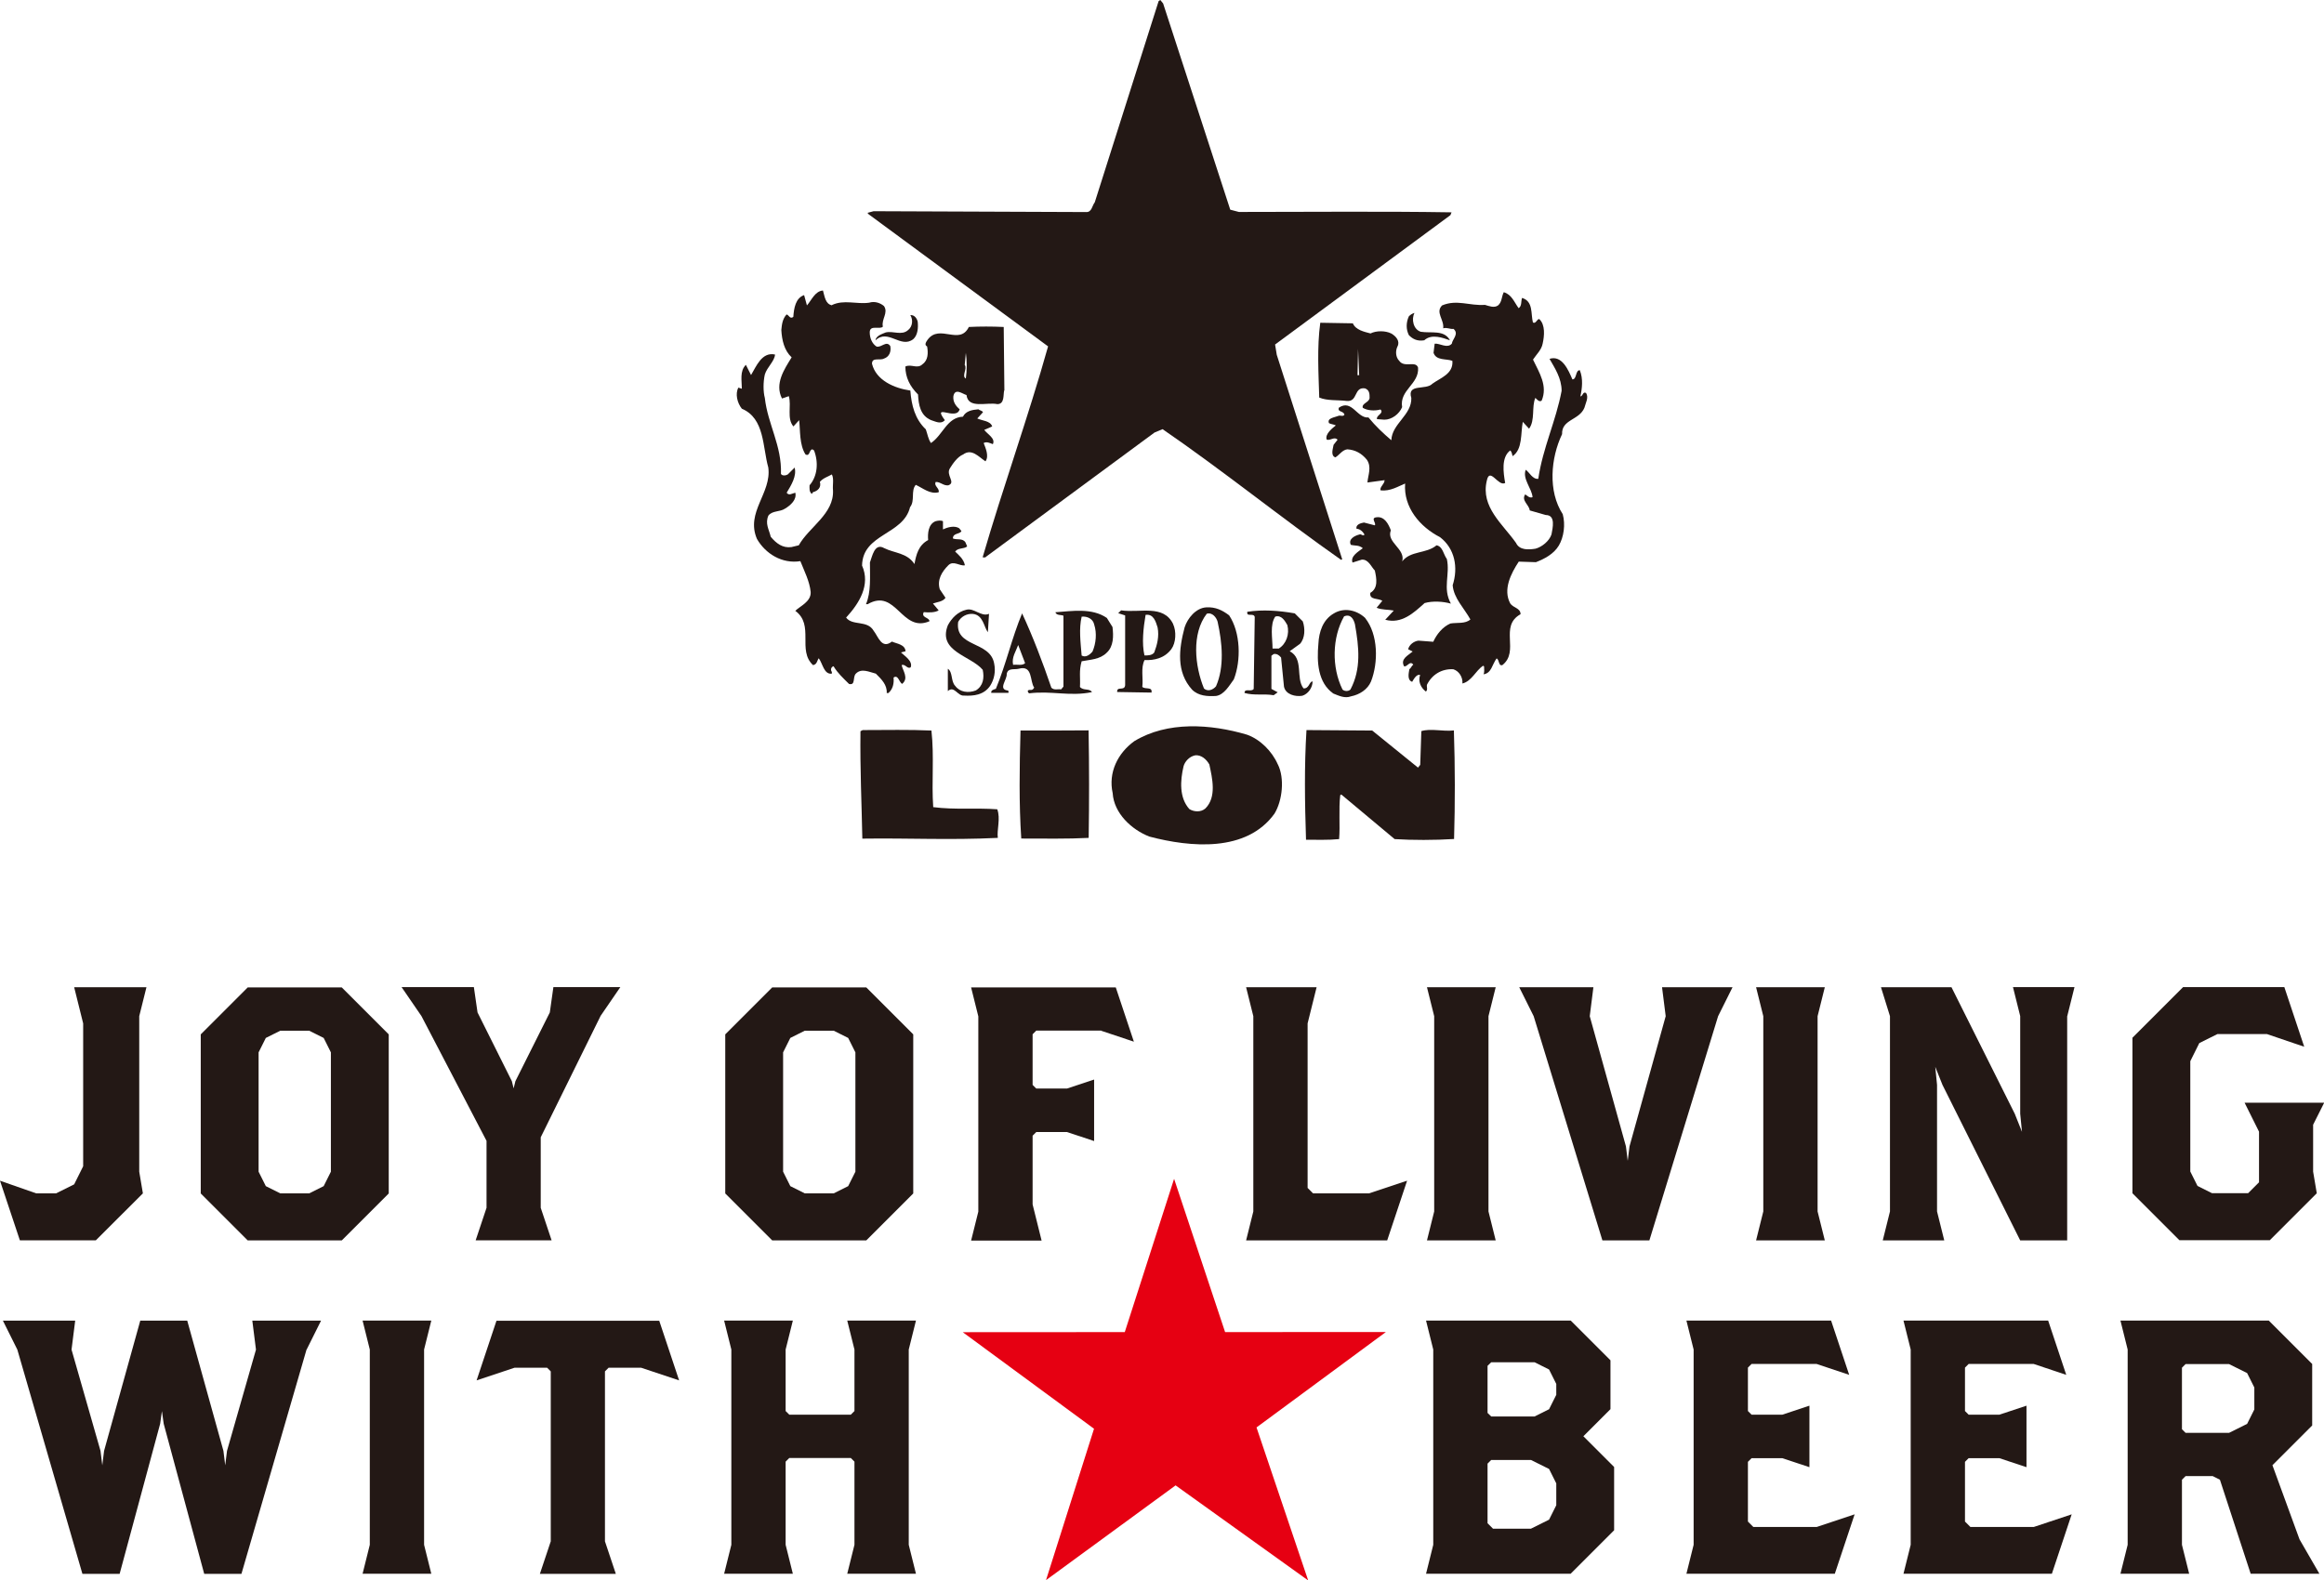 <?xml version="1.0" encoding="UTF-8"?><svg id="uuid-0a284c40-6ed9-4f56-a2f1-3719673b980a" xmlns="http://www.w3.org/2000/svg" viewBox="0 0 247.86 168.59"><g id="uuid-cede074e-4635-4f9b-9601-3622bb1b1e1f"><g><g><path d="m131.22,22.37l.91.24c7.44,0,15.24-.08,22.68.04l-.12.3-18.7,13.8.18,1.1,6.98,21.81-.12.06c-6.35-4.45-12.57-9.5-19.04-13.94l-.86.36-17.97,13.25c-.06.12-.25.06-.36.06,2.18-7.5,4.86-14.94,6.98-22.5l-19.16-14.11c0-.07-.06-.07-.12-.13l.67-.18,22.62.09c.67.06.67-.67.97-1.04L123.57.12l.18-.12.3.37,7.16,22Z" fill="#231815"/><path d="m88.73,32.54c1.28-.61,2.62-.06,3.97-.25.55-.18,1.16,0,1.58.36.49.73-.3,1.4-.12,2.19-.3.36-1.4-.24-1.4.61,0,.61.25,1.22.73,1.52.55.12,1.03-.67,1.46-.06.12.61-.12,1.16-.67,1.34-.43.24-1.28-.18-1.28.55.43,1.77,2.38,2.62,4.09,2.86.12,1.58.49,3.04,1.65,4.14.18.49.25,1.04.55,1.46,1.28-.86,1.7-2.74,3.41-2.81.3-.61.97-.73,1.65-.79.12.12.37.12.49.31l-.61.67c.49.24,1.4.24,1.59.85l-.85.37c.37.48,1.22.91.92,1.52-.31-.12-.67-.3-.98-.12.18.48.61,1.4.19,1.95-.73-.48-1.46-1.4-2.38-.73-.61.25-1.1.98-1.4,1.46-.49.74.67,1.53-.18,1.83-.55.06-.79-.36-1.34-.36-.24.43.43.67.31,1.1-.91.24-1.65-.42-2.44-.79-.55.61-.06,1.71-.61,2.38-.73,2.99-5.06,2.81-5.12,6.23.92,2.07-.3,4.03-1.7,5.55.67.91,2.26.24,2.93,1.4.49.61.86,2.02,1.95,1.16.55.24,1.4.3,1.46,1.03l-.49.13c.37.36,1.28.91,1.04,1.58-.36.24-.55-.37-.97-.24.12.61.79,1.4.06,2.01-.31-.12-.43-1.04-.92-.67.06.61-.06,1.22-.55,1.65h-.18c.06-.86-.55-1.47-1.16-2.07-.73-.18-1.53-.61-2.13,0-.37.37,0,1.28-.73,1.1-.61-.61-1.22-1.16-1.65-1.89-.24.06-.37.37-.18.61v.18c-.85.12-.98-1.1-1.4-1.64-.18.24-.18.67-.61.73-1.71-1.58.18-4.27-1.89-5.79.48-.49,1.7-.97,1.64-2.01-.12-1.16-.67-2.2-1.1-3.29-1.95.31-3.72-.79-4.63-2.37-1.23-2.86,1.58-4.88,1.21-7.62-.62-2.19-.37-5.24-2.82-6.27-.49-.61-.73-1.59-.37-2.25l.37.12c0-.85-.25-1.89.43-2.55l.55,1.09c.55-.91,1.15-2.5,2.56-2.19-.06.73-.85,1.34-1.09,2.13-.18.8-.18,1.83,0,2.5.31,2.8,1.83,5.11,1.72,8.1.12.24.55.18.73.06l.73-.73c.24.91-.37,1.89-.85,2.68.24.36.61.06.92,0,.18.73-.49,1.34-1.1,1.7-.55.37-1.34.19-1.77.74-.37.86.06,1.46.25,2.26.61.73,1.28,1.22,2.2,1.1l.79-.19c1.09-1.95,3.77-3.35,3.65-5.86-.06-.61.12-1.22-.12-1.7-.43.25-.91.37-1.28.79.18.61-.24.98-.73,1.1l-.13.19c-.3-.24-.24-.61-.24-.92.85-.98.97-2.44.48-3.72l-.18-.12c-.37.06-.24.79-.73.55-.67-1.04-.55-2.56-.68-3.66l-.61.67c-.73-.85-.19-2.19-.49-3.23l-.73.25c-.8-1.58.24-3.11,1.03-4.39-.79-.73-1.04-1.83-1.1-2.92.06-.61.12-1.16.55-1.65.24,0,.36.55.73.25.06-.92.24-2.01,1.15-2.32l.3,1.1c.49-.55.86-1.53,1.71-1.59.18.61.25,1.46.98,1.58Z" fill="#231815"/><path d="m161.96,32.88c.37-.24.24-.73.37-1.1,1.22.36.92,1.7,1.16,2.62.31.18.43-.37.67-.37.67.61.55,1.82.37,2.62-.12.67-.67,1.16-1.03,1.71.67,1.4,1.59,2.8.92,4.38-.25.18-.49-.12-.67-.3-.42.97,0,2.37-.67,3.29l-.67-.73c-.24,1.22,0,2.93-1.09,3.66-.06-.18-.06-.43-.25-.61-.98.73-.73,2.38-.54,3.47-.73.43-1.65-1.77-1.96-.24-.67,2.81,1.71,4.63,3.12,6.64.37.79,1.34.73,2.08.61.67-.18,1.46-.8,1.7-1.52.12-.67.48-2.07-.61-2.07l-1.71-.49c-.06-.61-.92-1.04-.49-1.71.24.12.43.42.79.3-.06-.92-1.1-1.95-.73-2.93.42.3.73,1.03,1.34.97.48-3.29,1.88-6.15,2.49-9.39,0-1.34-.73-2.43-1.29-3.41,1.34-.43,2.02,1.22,2.44,2.19.49,0,.3-.98.79-.98.37.91.25,1.95.06,2.8.31-.06.24-.55.61-.37.31.49-.06,1.09-.18,1.58-.55,1.34-2.44,1.22-2.38,2.81-1.22,2.56-1.52,6.1.07,8.54.3,1.1.12,2.44-.42,3.35-.55.91-1.52,1.41-2.44,1.77l-1.83-.06c-.85,1.29-1.7,2.99-.91,4.46.31.48,1.1.48,1.1,1.15-2.32,1.29-.06,3.96-1.94,5.43-.43.12-.3-.55-.61-.72-.49.66-.54,1.58-1.4,1.7.12-.24.06-.55.06-.85l-.12-.06c-.79.55-1.21,1.65-2.19,1.89.06-.67-.37-1.34-.98-1.52-1.22-.06-2.25.55-2.8,1.65-.06.24.12.55-.12.73-.55-.42-.85-1.09-.61-1.77-.37-.12-.67.43-.85.73-.55-.18-.37-.91-.3-1.34.18-.12.24-.37.42-.49-.37-.48-.61.25-.98.18-.43-.79.43-1.16.91-1.58l-.48-.24c.12-.49.61-.86,1.1-.92l1.58.12c.36-.79.98-1.58,1.83-1.95.73-.12,1.58.06,2.13-.43-.67-1.22-1.77-2.25-1.89-3.65.61-1.89.24-3.91-1.35-5.13-2.13-1.09-3.91-3.17-3.72-5.72-.74.3-1.59.85-2.62.73-.12-.36.43-.67.43-1.09l-1.83.25c.06-.8.48-1.65-.07-2.44-.55-.67-1.22-1.04-2.07-1.1-.55.06-.85.61-1.28.86-.55-.19-.24-.98-.19-1.34l.43-.55c-.37-.36-.73.12-1.16,0-.24-.6.67-1.28.97-1.52-.24-.12-.49-.12-.73-.24-.24-.55.61-.61,1.04-.79.18-.06.48.12.61-.12-.12-.43-.74-.24-.61-.73,1.4-.98,1.95,1.15,3.17,1.03.74.91,1.59,1.71,2.44,2.43.06-1.77,2.19-2.68,2.13-4.51-.49-1.58,1.58-.79,2.25-1.52.85-.62,2.25-1.04,2.13-2.44-.67-.25-1.71,0-2.01-.85l.12-.98c.55-.06,1.34.55,1.83,0,.06-.49.8-1.04.18-1.58-.37.06-.67-.18-1.1-.06.12-.92-.86-1.7-.12-2.44,1.58-.67,2.93.06,4.57-.06.43.12.98.36,1.4.06.43-.37.36-.92.61-1.41.85.25,1.1,1.04,1.59,1.71Z" fill="#231815"/><path d="m150.86,33.38c-.36.67-.12,1.77.67,2.01,1.1.18,2.5-.24,3.11.91-.73-.25-1.95-.73-2.74,0-.73.12-1.22-.12-1.64-.55-.31-.61-.31-1.34,0-2.01.18-.18.37-.3.61-.36Z" fill="#231815"/><path d="m97.88,34.36c.06.61,0,1.4-.48,1.82-1.34,1.04-2.69-1.16-4.03.13.06-.49.67-.67,1.1-.85.79-.18,1.71.36,2.38-.25.48-.37.55-1.1.24-1.59.43-.06.73.37.79.73Z" fill="#231815"/><path d="m144.28,34.48c.3.73,1.22.91,1.89,1.09.61-.31,1.58-.31,2.2,0,.55.31.97.85.67,1.4-.24.49-.18,1.16.19,1.52.55.79,1.77-.06,2.01.73.13,1.76-2.01,2.38-1.7,4.21-.3.73-1.1,1.34-1.89,1.34l-.79-.06c-.12-.42.79-.61.37-1.03-.61.18-1.4.12-1.89-.18-.12-.49.67-.55.73-1.04,0-.43,0-.85-.49-1.03-1.22-.18-.73,1.46-1.95,1.34-.98-.12-2.07,0-2.93-.36-.07-2.5-.25-5.36.11-7.98l3.47.06Zm.68,5.54l-.12-2.8-.06,2.8h.18Z" fill="#231815"/><path d="m107.1,41.65c-.12.43.07,1.46-.73,1.46-1.1-.24-3.11.55-3.29-.97-.43-.12-1.22-.79-1.4.12-.06.61.25,1.04.67,1.4-.36,1.28-2.99-.73-1.58,1.16-.43.49-1.04.12-1.46,0-1.16-.48-1.34-1.64-1.4-2.74-.86-.85-1.35-1.82-1.35-2.98.61-.31,1.28.3,1.83-.25.61-.43.61-1.22.49-1.89-.36-.18-.06-.55.06-.73,1.28-1.71,3.41.66,4.39-1.35,1.22-.06,2.44-.06,3.72,0l.07,6.76Zm-4.09-4.01l-.12,1.28c.3.42-.36,1.21.12,1.46.12-.85.12-1.95,0-2.74Z" fill="#231815"/><path d="m148.33,56.59c-.48,1.28,1.59,1.95,1.22,3.29.91-1.16,2.56-.79,3.66-1.71.67.12.73.97,1.1,1.46.37,1.65-.48,3.11.43,4.76-.85-.24-1.95-.3-2.8-.06-1.16,1.04-2.44,2.26-4.2,1.78l.91-.98c-.61-.12-1.28-.06-1.83-.3l.61-.74c-.43-.3-1.41-.06-1.28-.85.85-.49.67-1.52.48-2.38-.37-.36-.67-1.22-1.4-1.16l-.98.31c-.25-.67.61-1.16,1.1-1.53-.43-.36-.8-.24-1.28-.36-.31-.61.42-.98.91-1.1.19-.12.37.24.55,0-.18-.31-.49-.61-.85-.61-.12-.43.42-.61.79-.67l1.16.3c.18-.24-.49-.79.18-.86.85-.12,1.28.73,1.53,1.4Z" fill="#231815"/><path d="m100.59,56.47c.49-.24,1.22-.43,1.71-.12l.24.3c-.18.37-.91.18-.91.79.43.18,1.04-.06,1.34.42l.18.43c-.36.3-.98.12-1.28.55.37.36.91.79,1.04,1.46-.55.12-1.22-.55-1.77,0-.67.67-1.22,1.53-.91,2.56l.61.91c-.3.43-.85.43-1.34.61l.61.73c-.37.24-1.04.24-1.59.19-.31.61.61.55.61.97-2.99,1.28-3.54-3.59-6.59-1.82h-.18c.55-1.28.42-2.93.42-4.45.24-.61.48-2.13,1.52-1.53,1.1.55,2.44.49,3.23,1.7.18-.98.42-2.01,1.46-2.56-.06-.67,0-1.7.79-2.01.24-.06.55-.12.79,0v.85Z" fill="#231815"/><path d="m105.48,65.49l-.12,1.95c-.43-.55-.49-1.83-1.59-1.95-.67-.06-1.28.3-1.58.85-.37,2.75,3.41,2.01,3.84,4.44.18.86,0,1.71-.43,2.38-.67.98-1.76,1.1-2.8,1.04-.67.06-1.03-1.1-1.71-.48v-2.38c.55.36.3,1.34.79,1.83.49.67,1.4.79,2.2.48.79-.49.91-1.34.73-2.2-1.28-1.52-4.82-1.94-3.72-4.75.42-.79,1.1-1.46,1.95-1.65.85-.25,1.59.79,2.44.43Z" fill="#231815"/><path d="m131.09,65.64c1.22,1.83,1.29,4.81.5,6.83-.49.67-1.03,1.64-1.89,1.77-.92.06-1.89,0-2.56-.67-1.71-1.89-1.41-4.33-.8-6.64.31-.98,1.21-2.08,2.31-2.14.98-.06,1.71.3,2.44.85Zm-2.38-.18c-1.65,2.13-1.28,5.61-.3,7.99.43.37.98.12,1.28-.24.91-2.07.67-4.63.17-6.89-.12-.43-.55-1.03-1.16-.85Z" fill="#231815"/><path d="m125.11,66.56c.37.79.31,2.01-.18,2.68-.73.98-1.83,1.22-2.86,1.17-.43.85-.12,1.95-.24,2.86.31.31,1.1-.06.98.61l-3.66-.06c-.06-.67.79-.06.85-.73v-7.44s-.74-.24-.74-.24l.31-.3c2.01.3,4.51-.67,5.55,1.46Zm-2.93-.97c-.24,1.4-.42,3.04-.12,4.33.37,0,.79,0,1.04-.31.3-.79.55-1.71.36-2.68-.19-.61-.43-1.47-1.28-1.34Z" fill="#231815"/><path d="m138.95,66.3c.25.74.25,1.77-.3,2.38l-1.1.79c1.53.79.61,2.86,1.47,3.96.61.06.61-.74.97-.74,0,.67-.48,1.34-1.1,1.53-.73.12-1.77-.12-1.95-.97l-.31-3.11c-.25-.3-.49-.42-.79-.37l-.24.18v3.54s.67.36.67.36l-.43.31c-1.1-.18-2.07.06-3.11-.24,0-.55.73-.06.98-.43l.11-7.68c-.12-.48-.91.06-.79-.55,1.65-.25,3.35-.13,5.06.17l.85.85Zm-2.93-.54c-.61.86-.3,2.32-.3,3.42h.67c.79-.49,1.16-1.53.91-2.5-.25-.43-.61-1.1-1.28-.91Z" fill="#231815"/><path d="m145.6,65.93c1.4,1.76,1.41,4.75.62,6.77-.36.85-1.22,1.4-2.13,1.58-.67.25-1.28-.06-1.89-.3-1.65-1.16-1.77-3.35-1.59-5.3.06-1.28.48-2.57,1.64-3.24,1.1-.67,2.44-.37,3.35.48Zm-2.25-.18c-1.28,2.26-1.34,5.43-.17,7.8.18.19.61.24.85,0,1.16-2.2.91-4.51.48-6.95-.12-.49-.43-1.16-1.16-.85Z" fill="#231815"/><path d="m118.65,66.88c.12.97.12,2.07-.61,2.74-.73.74-1.77.74-2.68.92-.3,1.04-.12,1.76-.18,2.74.37.43,1.03.12,1.28.55-2.38.49-4.27-.17-6.71.13-.06-.06-.18-.19-.12-.3.24-.18.43.12.67-.31-.49-.67-.12-2.44-1.65-2.01-.49.12-1.16-.12-1.28.55.06.61-.97,1.65.12,1.77.12.06.06.18.06.25h-1.83c-.06-.3.31-.37.49-.43,1.09-2.62,1.7-5.42,2.8-8.05,1.16,2.5,2.2,5.24,3.12,7.93.31.3.67.12,1.04.18l.25-.3v-7.56c-.25-.12-.74,0-.86-.37,1.77-.12,3.9-.49,5.49.61l.61.98Zm-3.29-1.09c-.3,1.28-.12,2.68,0,4.14.43.24.85-.06,1.16-.43.37-.85.48-1.96.18-2.87-.12-.61-.73-.91-1.34-.85Zm-6.76,3c-.24.67-.73,1.34-.55,2.13.43-.06.98.12,1.28-.18l-.74-1.94Z" fill="#231815"/><path d="m99.34,77.93c.31,2.81,0,5.43.19,8.17,2.32.3,4.57.06,6.83.23.37.98-.06,2.2.06,3.05-5.18.25-9.39.01-14.45.08-.07-3.71-.25-7.32-.2-11.46l.24-.12c2.5,0,5-.06,7.32.05Z" fill="#231815"/><path d="m116.1,77.91c.07,3.96.07,7.5.01,11.47-2.26.12-4.69.07-7.19.07-.25-3.72-.19-7.62-.08-11.52,2.38,0,4.88,0,7.26-.02Z" fill="#231815"/><path d="m151.23,81.89l.24-.3.12-3.6c1.03-.31,2.25.06,3.47-.07.13,3.89.13,7.74.02,11.58-2.07.13-4.45.13-6.34.01l-5.68-4.75-.12.06c-.18,1.52,0,3.23-.12,4.69-1.22.12-2.25.06-3.53.07-.13-4.03-.19-7.8.05-11.7l7.01.05,4.89,3.96Z" fill="#231815"/><path d="m136.29,81.55c.73,1.46.49,3.84-.36,5.24-2.98,4.15-8.96,3.61-13.35,2.45-1.89-.73-3.78-2.49-3.91-4.63-.49-2.2.54-4.27,2.31-5.55,3.53-2.14,8.11-1.84,12.01-.69,1.4.49,2.68,1.77,3.29,3.17Zm-8.84-.97c-.61.12-1.09.67-1.22,1.16-.36,1.52-.48,3.35.62,4.57.49.3,1.22.36,1.71-.07,1.22-1.22.73-3.23.42-4.69-.31-.55-.85-1.04-1.52-.98Z" fill="#231815"/></g><g><g><path d="m0,125.95l3.86,1.35h2.12l1.93-.96.96-1.93v-15.24l-.96-3.86h7.71l-.77,3.09v16.59l.39,2.31-5.02,5.01H2.12l-2.12-6.36Z" fill="#231815"/><path d="m36.45,132.32h-10.03l-5.01-5.01v-16.97l5.01-5.01h10.03l5.01,5.01v16.97l-5.01,5.01Zm-1.16-20.06l-.77-1.54-1.54-.77h-3.09l-1.54.77-.77,1.54v12.73l.77,1.54,1.54.77h3.09l1.54-.77.77-1.54v-12.73Z" fill="#231815"/><path d="m64.04,108.4l-6.37,12.92v7.52l1.16,3.47h-8.1l1.16-3.47v-7.14l-6.94-13.31-2.12-3.09h7.71l.39,2.7,3.66,7.33.19.77.19-.77,3.67-7.33.38-2.7h7.14l-2.12,3.09Z" fill="#231815"/><path d="m92.39,132.32h-10.03l-5.01-5.01v-16.97l5.01-5.01h10.03l5.01,5.01v16.97l-5.01,5.01Zm-1.16-20.06l-.77-1.54-1.54-.77h-3.09l-1.54.77-.77,1.54v12.73l.77,1.54,1.54.77h3.09l1.54-.77.77-1.54v-12.73Z" fill="#231815"/><path d="m117.46,109.94h-6.94l-.39.39v5.4l.39.39h3.28l2.89-.96v6.56l-2.89-.96h-3.28l-.39.39v7.33l.96,3.86h-7.52l.77-3.09v-20.83l-.77-3.09h15.43l1.93,5.79-3.47-1.16Z" fill="#231815"/><path d="m147.94,132.32h-15.04l.77-3.09v-20.83l-.77-3.09h7.52l-.96,3.86v17.55l.58.58h5.98l4.05-1.35-2.12,6.36Z" fill="#231815"/><path d="m152.19,132.32l.77-3.09v-20.83l-.77-3.09h7.33l-.77,3.09v20.83l.77,3.09h-7.33Z" fill="#231815"/><path d="m183.24,108.4l-7.33,23.92h-5.01l-7.33-23.92-1.54-3.09h7.91l-.39,3.09,3.86,13.89.19,1.54.19-1.54,3.86-13.89-.39-3.09h7.52l-1.54,3.09Z" fill="#231815"/><path d="m187.29,132.32l.77-3.09v-20.83l-.77-3.09h7.33l-.77,3.09v20.83l.77,3.09h-7.33Z" fill="#231815"/><path d="m220.47,108.4v23.92h-5.01l-8.29-16.59-.77-1.93.19,1.93v13.5l.77,3.09h-6.56l.77-3.09v-20.83l-.96-3.09h7.52l6.75,13.5.77,1.93-.19-1.93v-10.42l-.77-3.09h6.56l-.77,3.09Z" fill="#231815"/><path d="m246.7,119.97v5.01l.39,2.31-5.01,5.01h-9.64l-5.01-5.01v-16.59l5.4-5.4h10.8l2.12,6.36-3.97-1.35h-5.29l-1.93.96-.96,1.93v11.77l.77,1.54,1.54.77h3.86l1.16-1.16v-5.4l-1.54-3.09h8.49l-1.16,2.31Z" fill="#231815"/><path d="m32.69,143.97l-6.94,23.92h-3.97l-4.32-16.01-.19-1.35-.19,1.35-4.32,16.01h-3.97l-6.94-23.92-1.54-3.09h7.71l-.39,3.09,3.09,10.8.19,1.54.19-1.54,3.86-13.89h5.01l3.86,13.89.19,1.54.19-1.54,3.09-10.8-.39-3.09h7.33l-1.54,3.09Z" fill="#231815"/><path d="m38.67,167.88l.77-3.09v-20.83l-.77-3.09h7.33l-.77,3.09v20.83l.77,3.09h-7.33Z" fill="#231815"/><path d="m68.38,145.9h-3.47l-.39.39v18.13l1.16,3.47h-8.1l1.16-3.47v-18.13l-.39-.39h-3.47l-4.05,1.35,2.12-6.36h17.36l2.12,6.36-4.05-1.35Z" fill="#231815"/><path d="m90.36,167.88l.77-3.09v-8.87l-.39-.39h-6.56l-.39.39v8.87l.77,3.09h-7.33l.77-3.09v-20.83l-.77-3.09h7.33l-.77,3.09v6.56l.39.39h6.56l.39-.39v-6.56l-.77-3.09h7.33l-.77,3.09v20.83l.77,3.09h-7.33Z" fill="#231815"/><path d="m167.52,167.88h-15.43l.77-3.09v-20.83l-.77-3.09h15.43l4.24,4.24v5.21l-2.89,2.89,3.28,3.28v6.75l-4.63,4.63Zm-1.54-20.25l-.77-1.54-1.54-.77h-4.63l-.39.38v5.02l.39.38h4.63l1.54-.77.77-1.54v-1.16Zm0,10.61l-.77-1.54-1.93-.96h-4.24l-.39.39v6.36l.58.58h4.05l1.93-.96.77-1.54v-2.31Z" fill="#231815"/><path d="m195.68,167.88h-15.82l.77-3.09v-20.83l-.77-3.09h15.43l1.93,5.79-3.47-1.16h-6.94l-.39.39v4.63l.39.39h3.28l2.89-.96v6.56l-2.89-.96h-3.28l-.39.39v6.37l.58.58h6.75l4.05-1.35-2.12,6.36Z" fill="#231815"/><path d="m218.83,167.88h-15.82l.77-3.09v-20.83l-.77-3.09h15.43l1.93,5.79-3.47-1.16h-6.94l-.39.39v4.63l.39.39h3.28l2.89-.96v6.56l-2.89-.96h-3.28l-.39.39v6.37l.58.58h6.75l4.05-1.35-2.12,6.36Z" fill="#231815"/><path d="m240.04,167.88l-3.28-10.03-.77-.39h-2.89l-.39.39v6.94l.77,3.09h-7.33l.77-3.09v-20.83l-.77-3.09h15.82l4.63,4.63v6.56l-4.24,4.24,2.89,7.91,2.12,3.67h-7.33Zm.39-19.87l-.77-1.54-1.93-.96h-4.63l-.39.39v6.56l.39.39h4.63l1.93-.96.77-1.54v-2.31Z" fill="#231815"/></g><polygon points="134.01 152.27 147.81 142.09 130.66 142.1 125.22 125.75 119.96 142.1 102.68 142.11 116.68 152.41 111.56 168.56 125.38 158.45 139.52 168.59 134.01 152.27" fill="#e60012"/></g></g></g></svg>